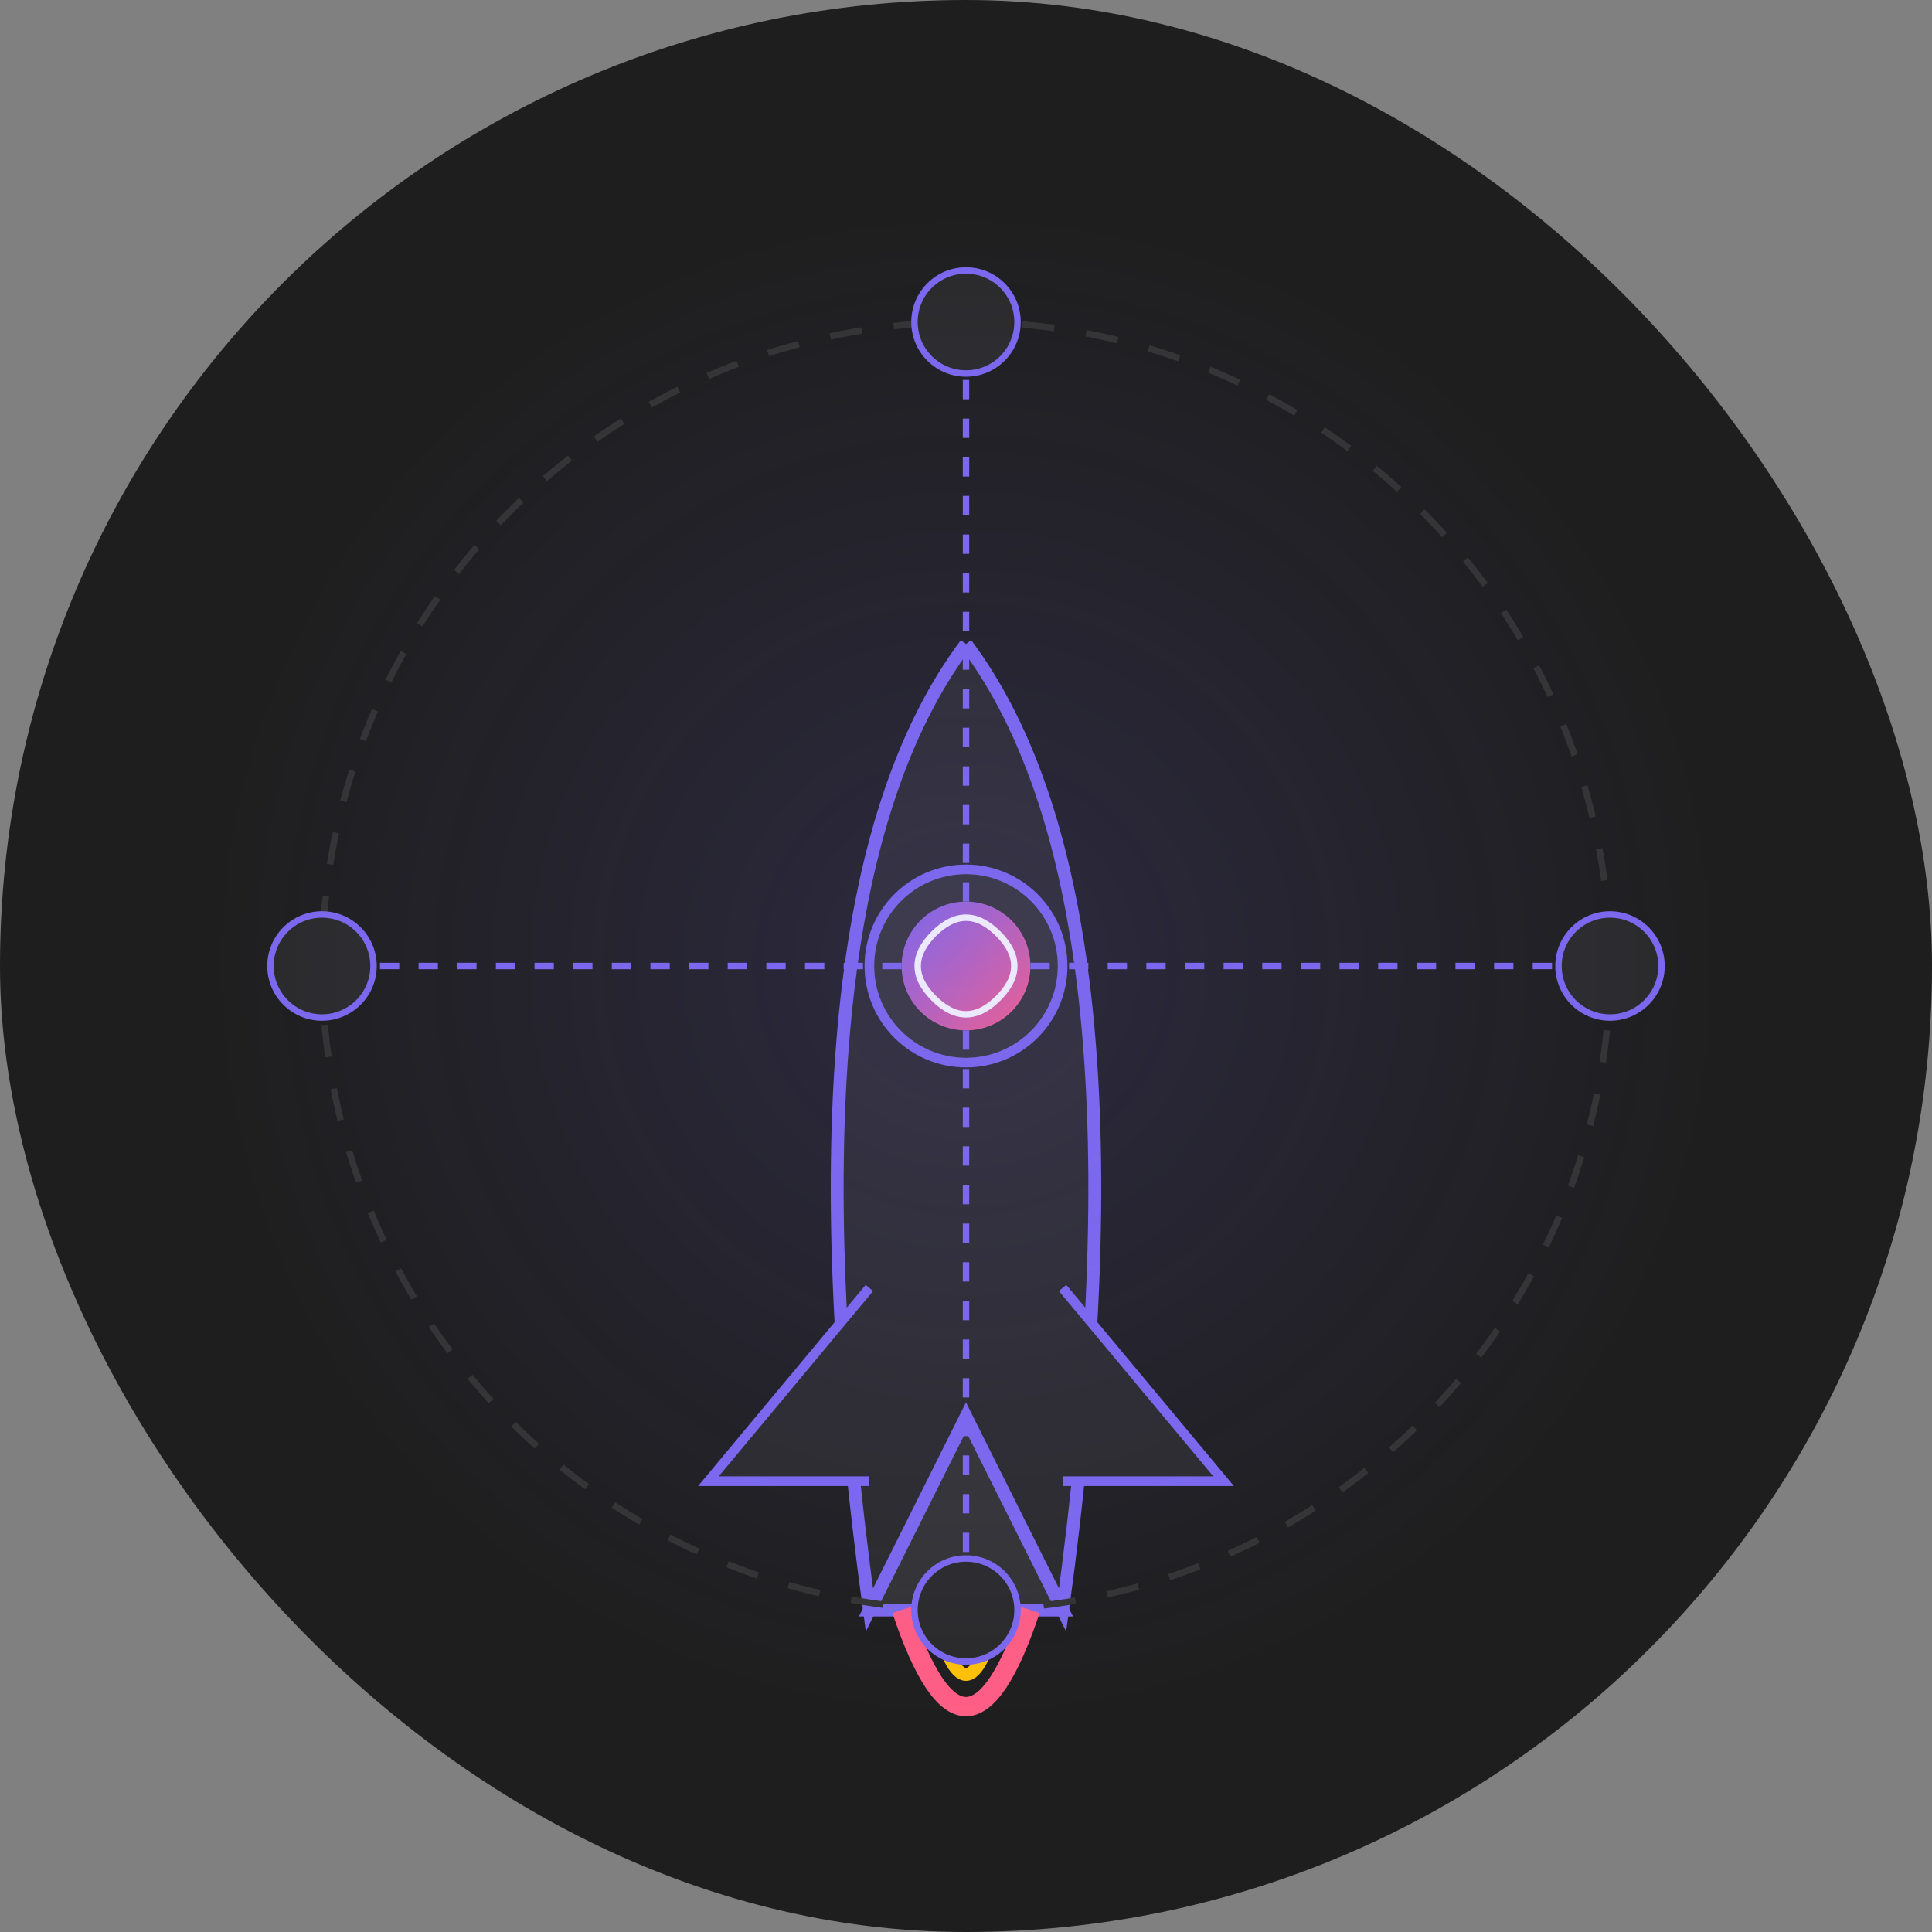 <?xml version="1.0" encoding="UTF-8"?>
<svg width="300" height="300" viewBox="0 0 300 300" fill="none" xmlns="http://www.w3.org/2000/svg">
  <rect x="0" y="0" width="300" height="300" fill="#808080" stroke="none"/>
  <!-- Background -->
  <rect width="300" height="300" rx="150" fill="#1E1E1E" />
  
  <!-- Rocket -->
  <path d="M150 220 L135 250 L165 250 L150 220" fill="#333333" stroke="#7B68EE" stroke-width="2" />
  <path d="M150 100 Q120 140, 135 250 L150 220 L165 250 Q180 140, 150 100" fill="#2A2A2A" stroke="#7B68EE" stroke-width="2" />
  
  <!-- Rocket Window -->
  <circle cx="150" cy="150" r="15" fill="#333333" stroke="#7B68EE" stroke-width="1.5" />
  
  <!-- Rocket Fins -->
  <path d="M135 200 L110 230 L135 230" fill="#2A2A2A" stroke="#7B68EE" stroke-width="1.5" />
  <path d="M165 200 L190 230 L165 230" fill="#2A2A2A" stroke="#7B68EE" stroke-width="1.5" />
  
  <!-- Rocket Flame -->
  <path d="M140 250 Q150 280, 160 250" fill="none" stroke="#FF5E84" stroke-width="3" />
  <path d="M145 250 Q150 270, 155 250" fill="none" stroke="#FFC107" stroke-width="2" />
  
  <!-- AI Brain in Rocket -->
  <circle cx="150" cy="150" r="10" fill="url(#startup-brain-gradient)" />
  <path d="M145 145 Q150 140, 155 145 Q160 150, 155 155 Q150 160, 145 155 Q140 150, 145 145" stroke="#FFFFFF" stroke-width="1" fill="none" />
  
  <!-- Orbit Path -->
  <circle cx="150" cy="150" r="100" fill="none" stroke="#333333" stroke-width="1" stroke-dasharray="5,5" />
  
  <!-- Small Satellites/Devices -->
  <circle cx="150" cy="50" r="8" fill="#2A2A2A" stroke="#7B68EE" stroke-width="1" />
  <circle cx="250" cy="150" r="8" fill="#2A2A2A" stroke="#7B68EE" stroke-width="1" />
  <circle cx="150" cy="250" r="8" fill="#2A2A2A" stroke="#7B68EE" stroke-width="1" />
  <circle cx="50" cy="150" r="8" fill="#2A2A2A" stroke="#7B68EE" stroke-width="1" />
  
  <!-- Connection Lines -->
  <path d="M150 140 L150 58" stroke="#7B68EE" stroke-width="1" stroke-dasharray="3,3" />
  <path d="M160 150 L242 150" stroke="#7B68EE" stroke-width="1" stroke-dasharray="3,3" />
  <path d="M150 160 L150 242" stroke="#7B68EE" stroke-width="1" stroke-dasharray="3,3" />
  <path d="M140 150 L58 150" stroke="#7B68EE" stroke-width="1" stroke-dasharray="3,3" />
  
  <!-- Glow Effect -->
  <circle cx="150" cy="150" r="120" fill="url(#startup-glow)" opacity="0.2" />
  
  <!-- Gradients -->
  <defs>
    <linearGradient id="startup-brain-gradient" x1="0%" y1="0%" x2="100%" y2="100%">
      <stop offset="0%" stop-color="#7B68EE" />
      <stop offset="100%" stop-color="#FF5E84" />
    </linearGradient>
    <radialGradient id="startup-glow" cx="50%" cy="50%" r="50%" fx="50%" fy="50%">
      <stop offset="0%" stop-color="#7B68EE" stop-opacity="0.8" />
      <stop offset="100%" stop-color="#7B68EE" stop-opacity="0" />
    </radialGradient>
  </defs>
</svg>
